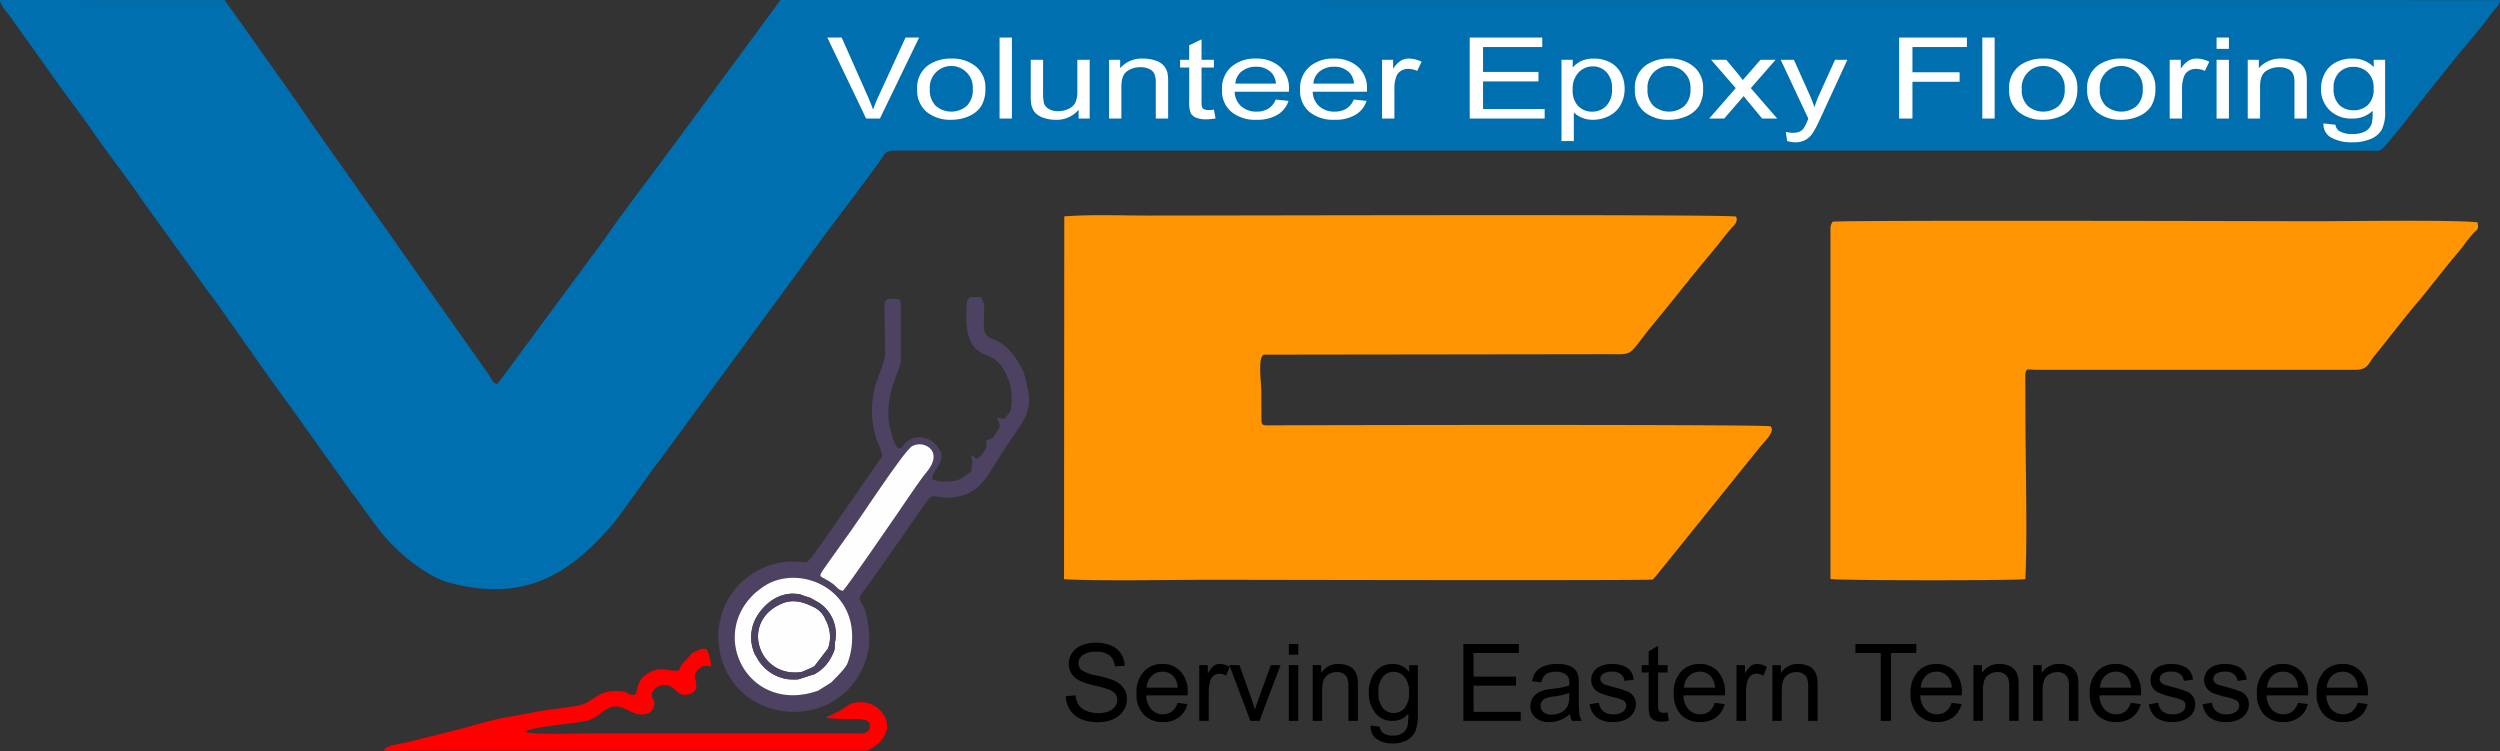 <svg id="Layer_1" data-name="Layer 1" xmlns="http://www.w3.org/2000/svg" viewBox="0 0 538.599 161.863"><rect x="0" y="0" width="538.599" height="161.863" fill="#333333" stroke="none"/><defs><style>.cls-1{fill:#006faf;}.cls-1,.cls-2,.cls-3,.cls-4,.cls-5{fill-rule:evenodd;}.cls-2{fill:#ff9503;}.cls-3{fill:#4d4262;}.cls-4{fill:red;}.cls-5{fill:#fefefe;}.cls-6{fill:#fff;}</style></defs><path class="cls-1" d="M566.6,339.913l-370.456-.023-3.18,4.359c-.041.058-.163.22-.2.277-.06.08-.309.392-.317.4l-19.029,25.86c-4.058,5.587-11.592,15.275-15.263,20.739-1.293,1.925-2.564,3.314-3.767,5.1l-19.2,25.985c-1.236-.275-.933-.7-2.091-2.3L98.361,371.069c-2.507-3.529-4.792-6.778-7.3-10.5L83.7,350.181c-2.471-3.491-4.844-6.859-7.318-10.271L28,339.89c0,.993,1.2,2.254,2.189,3.576L38,354.394c3.335,4.908,7.037,9.5,10.351,14.351,3.173,4.645,7.356,9.841,10.345,14.367l14.2,19.655c1.3,1.456,13.775,19.637,16.8,23.516L103.9,446.2c.535.685.778.883,1.363,1.746,1.6,2.357,3.556,5,5.3,7.172,2.7,3.37,9.05,8.939,14.339,10.341,15.594,4.133,25.391-1.413,34.73-12.216,1.87-2.164,3.651-4.873,5.341-7.145,1.734-2.33,3.467-4.963,5.269-7.208l31.4-42.781c4.334-6.226,11-14.691,15.817-21.336,1.337-1.846.99-2.486,3.888-2.446l315.844.009c4.716,0,2.9.967,7.728-4.667l5.384-6.889c1.829-2.393,3.644-4.5,5.529-6.946,2.085-2.708,6.8-7.981,8.38-10.3,1.31-1.927,2.323-2.389,2.4-3.621Z" transform="translate(-28 -339.89)"/><path class="cls-2" d="M257.234,464.666c6.133.44,24.178.131,31.549.131,5.324,0,94.674.209,95.279-.053a18.463,18.463,0,0,0,1.621-1.924c.578-.671,1.08-1.308,1.624-1.979l19.814-24.582c1-1.216,3.434-3.459,2.32-4.514-.461-.436-89.679-.3-107.706-.215-1.409.006-1.825.078-1.967-.828l-.033-6.7c0-1.528-.845-7.383.606-7.7l73.881-.1c6.158,0,4.2.58,9.958-6.478,1.322-1.621,2.485-3.021,3.776-4.62,2.491-3.088,4.909-6.152,7.409-9.159,1.32-1.588,2.421-2.866,3.665-4.485.656-.855,1.2-1.489,1.844-2.246.769-.9,1.616-1.441,1.161-2.652-.491-.546-108.69-.23-126.692-.23-5.828,0-12.359-.27-18.054.175l-.055,78.162Z" transform="translate(-28 -339.89)"/><path class="cls-2" d="M422.356,390.159l0,74.467c1.657.356,40.539.367,41.992.026.452-9.026.016-24.86.016-35.134l-.037-8.922c.153-1.515.638-1.04,2.29-1.04H535.5c2.678,0,2.772-1.461,4.062-3.019,2.873-3.472,7.458-9.533,9.767-12.074l6.5-8.126c1.2-1.479,2.116-2.394,3.219-3.965a22.72,22.72,0,0,1,1.621-1.986,3.261,3.261,0,0,1,.468-.509c.156-.148.459-.395.484-.43.383-.544.223-.9.158-1.64-4.477-.6-27.991-.256-34.44-.256-5.749,0-102.265-.273-104.511.105-.553.843-.475,1.172-.475,2.5Z" transform="translate(-28 -339.89)"/><path class="cls-3" d="M211.585,477.038a15.848,15.848,0,0,1-.959,5.651c-.435,1.221-2.739,3.376-3.6,4.276l-2.8,1.735c-14.976,5.24-23.877-11.993-13.337-21.236l.8-.635c.281-.209.248-.19.553-.405l.14-.1,1.032-.633c7.265-3.817,18.179.854,18.173,11.345Zm-2-9.853c-1.007-.16-1.381-.951-2.1-1.488-2.649-1.971-3.579-1.041-1.866-3.428l4.283-6.04c2.463-3.169,12.816-19.243,14.609-20.21,2.033-1.1,4.392.131,4.612,1.9.245,1.966-1.533,3.682-2.313,4.734-1.994,2.689-3.76,5.458-5.7,8.224-.871,1.241-10.774,15.73-11.519,16.311Zm5.122,5.534c-.56-3.281-2.238-3.236-1.112-4.87.517-.75.966-1.293,1.543-2.092.359-.5.364-.451.7-.966l3.293-4.627c.1-.15.147-.228.281-.442l8.581-12.273c1.212-1.473,2.011.145,5.982-.5,4.115-.673,6-3.2,7.7-5.973,1.766-2.882,3.623-5.7,5.5-8.419,2.47-3.569,3.23-5.734,1.813-10.733a9.535,9.535,0,0,0-.914-2.709c-4.8-8.731-8-4.25-8.114-9.26-.079-3.586.518-4.1-.646-5.977l-2.343.009c-.54.779-.644.375-.706,1.622-.195,3.882-.343,9.015,3.729,10.66,3.233,1.306,4.014,2.3,5.544,6.212a14.522,14.522,0,0,1,.261,5.652c-.3,1.094-.33.514-1.323,2.127l-1.654-.28c.119,1.2,1.205,1.2-.074,3.072-.945,1.381-.5,1.153-1.5,1.561l-.734.289a6.167,6.167,0,0,1-.03,1.394,5.971,5.971,0,0,1-1.859,2.529c-1.286-.369-.317-.439-1.369-.738.014.713.171.932.226,1.625l-.224,1.742a1.711,1.711,0,0,1-.094.149c-.029.044-.075.1-.107.135l-2.016,1.341a3.366,3.366,0,0,1-.644.313l-.763.189a3.42,3.42,0,0,1-.82.117c-.284.027-.623.04-.909.042a6.773,6.773,0,0,1-3.069-.491c-.048-2.231,4.172-4.315.448-7.772a4.651,4.651,0,0,0-4.4-1.127,4.557,4.557,0,0,0-1.829,1.067c-.76.757-.36,1.006-1.475,1.165-.9-.688-1.447-2.9-1.775-4.184-.1-.387-.2-.637-.262-.932a19.421,19.421,0,0,1,.785-8.344c.02-.062.044-.122.064-.185l1.692-4.852.007-12.695c-.052-.392.026-.689-.412-.841-.045-.016-.125-.059-.183-.076s-.126-.045-.195-.062-.132-.03-.211-.043l-1.644.023c-1.309.219-.838,2.276-.838,5.071,0,8.818.719,5.812-1.757,12.782a19.933,19.933,0,0,0,.027,12.526,16.8,16.8,0,0,1,1.228,3.456l-12.067,17.389c-.908,1.245-3.259,4.78-4.139,5.409-1.032.365-4.327-.915-9.3,1.25-12.444,5.416-12.761,21.768-2.765,28.38a17.074,17.074,0,0,0,16.692.974,16.49,16.49,0,0,0,8.664-12.315,20.84,20.84,0,0,0-.488-6.49Z" transform="translate(-28 -339.89)"/><path class="cls-4" d="M140.984,497.475c2.608-1.169,11.562-1.733,13.7-2.388,2.44-.746,3.024-2.216,4.985-2.847,2.349-.755,4.023,1.328,5.977,1.539,1.552.168,2.618-.26,3.06-1.251.844-1.892-.581-1.992-.23-3.361a2.892,2.892,0,0,1,2.472-1.684,3.175,3.175,0,0,1,2.782,1.332,2.712,2.712,0,0,0,3.031.526c2.26-.908.725-3,.972-4.042a2.811,2.811,0,0,1,1.294-1.642c.965-.558,1.3-.194,2.167-.209a9.862,9.862,0,0,0-.934-3.72,3.393,3.393,0,0,0-1.323.036c-.068.014-.129.03-.195.047l-1.608.784-.141.1L174.82,483.1c-.027.054-.054.117-.081.172l-.155.343a8.113,8.113,0,0,1-.373.756c-2.776.2-3.7-1.14-6.59.589-2.634,1.576-1.967,3.38-2.831,4.63-1.558.115-1.358-.677-3.2-.807-5.32-.376-5.4,2.593-9.485,3.217l-7.607,1.049c-2.3.47-4.589.891-7.048,1.318-4.268.74-6.566,1.621-10.375,2.6l-11.185,2.8c-1.118.307-4.688.662-5.159,1.753,1.25.448,4.614.117,6.211.117H212.7c2.022,0,2.157.155,3.462-.741,5.484-3.769,2.288-8.642-1.177-9.512a6.084,6.084,0,0,0-4.006.275c-.044.027-.1.067-.145.1-.06.038-.224.156-.282.2-.225.155-.384.271-.554.391-1.886,1.337-3.565,1.651-4.029,2.217l4.091.269c2.518.007,6.054-.48,5.237,2.042-.425,1.309-2.177.995-3.8.994l-55.44,0c-2.969-.011-13.773.421-15.079-.39Z" transform="translate(-28 -339.89)"/><path class="cls-5" d="M207.889,478.238c-.163.911.121,1.084-.259,2.065a11.543,11.543,0,0,1-.724,1.466,8.616,8.616,0,0,1-3.417,3.355L200,486.246a14.805,14.805,0,0,1-2.367-.043,9.069,9.069,0,0,1-6.164-3.952l-.825-1.384a8.78,8.78,0,0,1,.6-8.463c1.994-3.072,5.232-5.161,8.965-4.484.45.081.941.329,1.537.5l.615.182.195.071,1.9,1.083a8.092,8.092,0,0,1,3.434,8.479Zm3.7-1.2c.006-10.491-10.908-15.162-18.173-11.345l-1.032.633-.14.1c-.305.215-.272.2-.553.405l-.8.635c-10.54,9.243-1.639,26.476,13.337,21.236l2.8-1.735c.86-.9,3.164-3.055,3.6-4.276a15.848,15.848,0,0,0,.959-5.651Z" transform="translate(-28 -339.89)"/><path class="cls-5" d="M209.583,467.185c.745-.581,10.648-15.07,11.519-16.311,1.943-2.766,3.709-5.535,5.7-8.224.78-1.052,2.558-2.768,2.313-4.734-.22-1.766-2.579-2.994-4.612-1.9-1.793.967-12.146,17.041-14.609,20.21l-4.283,6.04c-1.713,2.387-.783,1.457,1.866,3.428.722.537,1.1,1.328,2.1,1.488Z" transform="translate(-28 -339.89)"/><path class="cls-5" d="M196.66,469.839c-9.247,3.7-5.449,15.621,3.335,14.909a3.33,3.33,0,0,0,1.5-.41l1.347-.583c.1-.055.484-.266.625-.346l2.919-3.805c.118-.374.128-.411.224-.692a7.652,7.652,0,0,0-.709-5.428,5.236,5.236,0,0,0-2.739-2.879c-1.422-.705-3.946-1.789-6.5-.766Z" transform="translate(-28 -339.89)"/><path class="cls-3" d="M196.66,469.839c2.555-1.023,5.079.061,6.5.766a5.236,5.236,0,0,1,2.739,2.879,7.652,7.652,0,0,1,.709,5.428c-.1.281-.106.318-.224.692l-2.919,3.805c-.141.08-.521.291-.625.346l-1.347.583a3.33,3.33,0,0,1-1.5.41c-8.784.712-12.582-11.208-3.335-14.909Zm11.229,8.4a8.092,8.092,0,0,0-3.434-8.479l-1.9-1.083-.195-.071-.615-.182c-.6-.174-1.087-.422-1.537-.5-3.733-.677-6.971,1.412-8.965,4.484a8.78,8.78,0,0,0-.6,8.463l.825,1.384a9.069,9.069,0,0,0,6.164,3.952,14.805,14.805,0,0,0,2.367.043l3.492-1.122a8.616,8.616,0,0,0,3.417-3.355,11.543,11.543,0,0,0,.724-1.466c.38-.981.1-1.154.259-2.065Z" transform="translate(-28 -339.89)"/><path d="M257.627,489.871l2.059-.185a4.592,4.592,0,0,0,.683,2.051,3.779,3.779,0,0,0,1.666,1.3,6.3,6.3,0,0,0,2.541.493,6.033,6.033,0,0,0,2.214-.374,3.074,3.074,0,0,0,1.427-1.029,2.393,2.393,0,0,0,.47-1.419,2.156,2.156,0,0,0-.451-1.358,3.383,3.383,0,0,0-1.493-.975,30.2,30.2,0,0,0-2.95-.806,15.084,15.084,0,0,1-3.2-1.034,4.479,4.479,0,0,1-1.763-1.546,3.776,3.776,0,0,1-.582-2.063,4.214,4.214,0,0,1,.713-2.349,4.4,4.4,0,0,1,2.079-1.658,7.854,7.854,0,0,1,3.039-.567,8.271,8.271,0,0,1,3.247.594,4.66,4.66,0,0,1,2.163,1.747,5.022,5.022,0,0,1,.814,2.611l-2.106.162a3.369,3.369,0,0,0-1.145-2.368,4.464,4.464,0,0,0-2.889-.8,4.631,4.631,0,0,0-2.9.729,2.188,2.188,0,0,0-.911,1.758,1.891,1.891,0,0,0,.644,1.469,8.762,8.762,0,0,0,3.305,1.18,22.124,22.124,0,0,1,3.668,1.057,5.013,5.013,0,0,1,2.132,1.685,4.093,4.093,0,0,1,.686,2.349,4.481,4.481,0,0,1-.755,2.487,4.973,4.973,0,0,1-2.171,1.816,7.58,7.58,0,0,1-3.19.648,9.517,9.517,0,0,1-3.759-.655,5.235,5.235,0,0,1-2.38-1.971,5.562,5.562,0,0,1-.91-2.973Z" transform="translate(-28 -339.89)"/><path d="M281.714,491.305l2.105.278a5.1,5.1,0,0,1-1.835,2.85,5.535,5.535,0,0,1-3.429,1.014,5.469,5.469,0,0,1-4.164-1.62,6.318,6.318,0,0,1-1.539-4.539,6.615,6.615,0,0,1,1.554-4.689,5.263,5.263,0,0,1,4.037-1.67,5.114,5.114,0,0,1,3.923,1.635,6.517,6.517,0,0,1,1.523,4.6c0,.119,0,.3-.012.54h-8.943a4.6,4.6,0,0,0,1.119,3.023,3.324,3.324,0,0,0,2.5,1.049,3.087,3.087,0,0,0,1.9-.59,3.9,3.9,0,0,0,1.254-1.886Zm-6.664-3.262h6.687a4.066,4.066,0,0,0-.768-2.272,3.108,3.108,0,0,0-2.514-1.176,3.224,3.224,0,0,0-2.352.938,3.729,3.729,0,0,0-1.053,2.51Z" transform="translate(-28 -339.89)"/><path d="M286.368,495.192V483.184H288.2v1.839a4.933,4.933,0,0,1,1.3-1.685,2.251,2.251,0,0,1,1.307-.409,4.042,4.042,0,0,1,2.094.644l-.725,1.878a3,3,0,0,0-1.481-.416,1.923,1.923,0,0,0-1.191.4,2.168,2.168,0,0,0-.752,1.11,7.841,7.841,0,0,0-.34,2.372v6.274Z" transform="translate(-28 -339.89)"/><path d="M297.378,495.192l-4.531-12.008h2.179l2.568,7.192q.417,1.163.771,2.418c.181-.633.432-1.392.76-2.283l2.668-7.327h2.091l-4.547,12.008Z" transform="translate(-28 -339.89)"/><path d="M305.665,480.94v-2.314H307.7v2.314Zm0,14.252V483.184H307.7v12.008Z" transform="translate(-28 -339.89)"/><path d="M310.805,495.192V483.184h1.828v1.7a4.315,4.315,0,0,1,3.814-1.959,5.016,5.016,0,0,1,1.994.39,3.133,3.133,0,0,1,1.361,1.022,3.9,3.9,0,0,1,.633,1.5,11.99,11.99,0,0,1,.111,1.978v7.373H318.51v-7.3a5.478,5.478,0,0,0-.235-1.858,1.98,1.98,0,0,0-.841-.984,2.684,2.684,0,0,0-1.415-.366,3.279,3.279,0,0,0-2.237.825c-.628.548-.941,1.593-.941,3.128v6.551Z" transform="translate(-28 -339.89)"/><path d="M323.3,496.187l1.966.278a1.883,1.883,0,0,0,.691,1.334,3.409,3.409,0,0,0,2.07.563,3.659,3.659,0,0,0,2.183-.563,2.768,2.768,0,0,0,1.041-1.577,12.91,12.91,0,0,0,.147-2.6,4.186,4.186,0,0,1-3.324,1.573,4.525,4.525,0,0,1-3.833-1.785,6.843,6.843,0,0,1-1.358-4.277,7.987,7.987,0,0,1,.621-3.169,4.955,4.955,0,0,1,1.8-2.241,4.864,4.864,0,0,1,2.777-.791,4.284,4.284,0,0,1,3.5,1.736v-1.481h1.874v10.369a9.829,9.829,0,0,1-.57,3.973,4.182,4.182,0,0,1-1.805,1.847,6.274,6.274,0,0,1-3.043.678,5.719,5.719,0,0,1-3.463-.964,3.242,3.242,0,0,1-1.276-2.9Zm1.666-7.2a5.182,5.182,0,0,0,.937,3.436,3.106,3.106,0,0,0,4.708.007,5.016,5.016,0,0,0,.949-3.378,4.905,4.905,0,0,0-.98-3.316,3.025,3.025,0,0,0-2.356-1.115,2.951,2.951,0,0,0-2.31,1.1,4.878,4.878,0,0,0-.948,3.266Z" transform="translate(-28 -339.89)"/><polygon points="315.271 155.303 315.271 138.736 327.233 138.736 327.233 140.679 317.47 140.679 317.47 145.77 326.609 145.77 326.609 147.713 317.47 147.713 317.47 153.359 327.627 153.359 327.627 155.303 315.271 155.303 315.271 155.303"/><path d="M366.247,493.688a7.621,7.621,0,0,1-2.182,1.362,6.255,6.255,0,0,1-2.249.4,4.369,4.369,0,0,1-3.042-.964,3.167,3.167,0,0,1-1.065-2.461,3.306,3.306,0,0,1,.4-1.608,3.346,3.346,0,0,1,1.053-1.164,4.975,4.975,0,0,1,1.466-.667,15.409,15.409,0,0,1,1.812-.305,18.57,18.57,0,0,0,3.633-.7c.007-.278.011-.455.011-.528a2.232,2.232,0,0,0-.578-1.747,3.422,3.422,0,0,0-2.322-.687,3.594,3.594,0,0,0-2.124.506,3.065,3.065,0,0,0-1.015,1.785l-1.989-.278a4.935,4.935,0,0,1,.894-2.067,3.948,3.948,0,0,1,1.8-1.21,8.06,8.06,0,0,1,2.73-.425,7.227,7.227,0,0,1,2.507.363,3.313,3.313,0,0,1,1.415.91,3.246,3.246,0,0,1,.636,1.388,11.7,11.7,0,0,1,.1,1.871v2.7a29.277,29.277,0,0,0,.128,3.582,4.629,4.629,0,0,0,.5,1.45h-2.128a4.512,4.512,0,0,1-.394-1.5Zm-.162-4.511a14.957,14.957,0,0,1-3.332.763,7.749,7.749,0,0,0-1.781.405,1.78,1.78,0,0,0-.8.656,1.772,1.772,0,0,0,.331,2.309,2.677,2.677,0,0,0,1.805.54,4.2,4.2,0,0,0,2.094-.513,3.15,3.15,0,0,0,1.346-1.395,4.856,4.856,0,0,0,.328-2.025l.011-.74Z" transform="translate(-28 -339.89)"/><path d="M370.462,491.606l2.013-.324a2.815,2.815,0,0,0,.945,1.855,3.31,3.31,0,0,0,2.167.644,3.191,3.191,0,0,0,2.086-.571,1.7,1.7,0,0,0,.679-1.338,1.231,1.231,0,0,0-.609-1.084,9.243,9.243,0,0,0-2.083-.69,19.12,19.12,0,0,1-3.1-.971,2.972,2.972,0,0,1-1.755-2.746,3.1,3.1,0,0,1,.367-1.485,3.317,3.317,0,0,1,1-1.134,4.274,4.274,0,0,1,1.292-.59,6.147,6.147,0,0,1,1.755-.243,6.854,6.854,0,0,1,2.476.409,3.365,3.365,0,0,1,1.577,1.1,4.4,4.4,0,0,1,.7,1.866l-1.99.278a2.211,2.211,0,0,0-.783-1.465,2.831,2.831,0,0,0-1.832-.525,3.313,3.313,0,0,0-1.993.463,1.352,1.352,0,0,0-.6,1.084,1.128,1.128,0,0,0,.247.713,1.8,1.8,0,0,0,.779.54c.2.077.8.251,1.793.521a25.248,25.248,0,0,1,3.008.94,3.067,3.067,0,0,1,1.342,1.065,2.952,2.952,0,0,1,.49,1.739,3.389,3.389,0,0,1-.594,1.909,3.86,3.86,0,0,1-1.713,1.388,6.245,6.245,0,0,1-2.533.49,5.671,5.671,0,0,1-3.567-.968,4.516,4.516,0,0,1-1.566-2.873Z" transform="translate(-28 -339.89)"/><path d="M387.26,493.376l.278,1.8a7.559,7.559,0,0,1-1.531.181,3.451,3.451,0,0,1-1.716-.351,1.96,1.96,0,0,1-.856-.921,7.327,7.327,0,0,1-.247-2.407v-6.918h-1.5v-1.573h1.5v-2.97l2.036-1.222v4.192h2.036v1.573h-2.036v7.034a3.512,3.512,0,0,0,.108,1.122.838.838,0,0,0,.347.4,1.36,1.36,0,0,0,.694.147,6.381,6.381,0,0,0,.887-.081Z" transform="translate(-28 -339.89)"/><path d="M397.46,491.305l2.105.278a5.09,5.09,0,0,1-1.835,2.85,5.534,5.534,0,0,1-3.428,1.014,5.472,5.472,0,0,1-4.165-1.62,6.318,6.318,0,0,1-1.539-4.539,6.615,6.615,0,0,1,1.554-4.689,5.265,5.265,0,0,1,4.038-1.67,5.114,5.114,0,0,1,3.922,1.635,6.512,6.512,0,0,1,1.523,4.6c0,.119,0,.3-.012.54H390.68a4.609,4.609,0,0,0,1.119,3.023,3.324,3.324,0,0,0,2.5,1.049,3.091,3.091,0,0,0,1.9-.59,3.911,3.911,0,0,0,1.253-1.886Zm-6.664-3.262h6.687a4.074,4.074,0,0,0-.767-2.272A3.11,3.11,0,0,0,394.2,484.6a3.224,3.224,0,0,0-2.352.938,3.733,3.733,0,0,0-1.053,2.51Z" transform="translate(-28 -339.89)"/><path d="M402.115,495.192V483.184h1.827v1.839a4.933,4.933,0,0,1,1.3-1.685,2.251,2.251,0,0,1,1.307-.409,4.039,4.039,0,0,1,2.094.644l-.725,1.878a3,3,0,0,0-1.481-.416,1.923,1.923,0,0,0-1.191.4,2.168,2.168,0,0,0-.752,1.11,7.842,7.842,0,0,0-.339,2.372v6.274Z" transform="translate(-28 -339.89)"/><path d="M409.842,495.192V483.184h1.828v1.7a4.316,4.316,0,0,1,3.814-1.959,5.013,5.013,0,0,1,1.994.39,3.133,3.133,0,0,1,1.361,1.022,3.9,3.9,0,0,1,.633,1.5,11.99,11.99,0,0,1,.111,1.978v7.373h-2.036v-7.3a5.478,5.478,0,0,0-.235-1.858,1.975,1.975,0,0,0-.841-.984,2.684,2.684,0,0,0-1.415-.366,3.275,3.275,0,0,0-2.236.825c-.629.548-.942,1.593-.942,3.128v6.551Z" transform="translate(-28 -339.89)"/><polygon points="405.188 155.303 405.188 140.679 399.728 140.679 399.728 138.736 412.847 138.736 412.847 140.679 407.386 140.679 407.386 155.303 405.188 155.303 405.188 155.303"/><path d="M448.482,491.305l2.106.278a5.1,5.1,0,0,1-1.836,2.85,5.532,5.532,0,0,1-3.428,1.014,5.472,5.472,0,0,1-4.165-1.62,6.318,6.318,0,0,1-1.538-4.539,6.611,6.611,0,0,1,1.554-4.689,5.263,5.263,0,0,1,4.037-1.67,5.111,5.111,0,0,1,3.922,1.635,6.512,6.512,0,0,1,1.523,4.6c0,.119,0,.3-.011.54H441.7a4.6,4.6,0,0,0,1.118,3.023,3.324,3.324,0,0,0,2.5,1.049,3.089,3.089,0,0,0,1.9-.59,3.9,3.9,0,0,0,1.253-1.886Zm-6.663-3.262h6.687a4.066,4.066,0,0,0-.768-2.272,3.11,3.11,0,0,0-2.514-1.176,3.228,3.228,0,0,0-2.353.938,3.732,3.732,0,0,0-1.052,2.51Z" transform="translate(-28 -339.89)"/><path d="M453.16,495.192V483.184h1.828v1.7a4.315,4.315,0,0,1,3.814-1.959,5.008,5.008,0,0,1,1.993.39,3.13,3.13,0,0,1,1.362,1.022,3.887,3.887,0,0,1,.632,1.5,11.959,11.959,0,0,1,.112,1.978v7.373h-2.036v-7.3a5.478,5.478,0,0,0-.235-1.858,1.98,1.98,0,0,0-.841-.984,2.684,2.684,0,0,0-1.415-.366,3.279,3.279,0,0,0-2.237.825c-.629.548-.941,1.593-.941,3.128v6.551Z" transform="translate(-28 -339.89)"/><path d="M466.028,495.192V483.184h1.829v1.7a4.313,4.313,0,0,1,3.813-1.959,5.013,5.013,0,0,1,1.994.39,3.127,3.127,0,0,1,1.361,1.022,3.9,3.9,0,0,1,.633,1.5,11.99,11.99,0,0,1,.111,1.978v7.373h-2.036v-7.3a5.478,5.478,0,0,0-.235-1.858,1.978,1.978,0,0,0-.84-.984,2.69,2.69,0,0,0-1.416-.366,3.275,3.275,0,0,0-2.236.825c-.629.548-.941,1.593-.941,3.128v6.551Z" transform="translate(-28 -339.89)"/><path d="M487.088,491.305l2.1.278a5.1,5.1,0,0,1-1.835,2.85,5.534,5.534,0,0,1-3.428,1.014,5.47,5.47,0,0,1-4.165-1.62,6.318,6.318,0,0,1-1.539-4.539,6.615,6.615,0,0,1,1.554-4.689,5.263,5.263,0,0,1,4.038-1.67,5.114,5.114,0,0,1,3.922,1.635,6.517,6.517,0,0,1,1.523,4.6c0,.119,0,.3-.012.54h-8.943a4.6,4.6,0,0,0,1.119,3.023,3.324,3.324,0,0,0,2.5,1.049,3.086,3.086,0,0,0,1.9-.59,3.9,3.9,0,0,0,1.254-1.886Zm-6.664-3.262h6.687a4.074,4.074,0,0,0-.767-2.272,3.112,3.112,0,0,0-2.515-1.176,3.224,3.224,0,0,0-2.352.938,3.729,3.729,0,0,0-1.053,2.51Z" transform="translate(-28 -339.89)"/><path d="M490.955,491.606l2.014-.324a2.814,2.814,0,0,0,.944,1.855,3.311,3.311,0,0,0,2.168.644,3.191,3.191,0,0,0,2.086-.571,1.7,1.7,0,0,0,.678-1.338,1.231,1.231,0,0,0-.609-1.084,9.209,9.209,0,0,0-2.082-.69,19.141,19.141,0,0,1-3.1-.971,2.969,2.969,0,0,1-1.754-2.746,3.1,3.1,0,0,1,.366-1.485,3.33,3.33,0,0,1,1-1.134,4.262,4.262,0,0,1,1.292-.59,6.135,6.135,0,0,1,1.754-.243,6.85,6.85,0,0,1,2.476.409,3.36,3.36,0,0,1,1.577,1.1,4.371,4.371,0,0,1,.7,1.866l-1.99.278a2.206,2.206,0,0,0-.782-1.465,2.833,2.833,0,0,0-1.832-.525,3.314,3.314,0,0,0-1.994.463,1.354,1.354,0,0,0-.6,1.084,1.128,1.128,0,0,0,.247.713,1.8,1.8,0,0,0,.779.54c.2.077.8.251,1.793.521a25.186,25.186,0,0,1,3.008.94,3.062,3.062,0,0,1,1.342,1.065,2.945,2.945,0,0,1,.49,1.739,3.389,3.389,0,0,1-.594,1.909,3.857,3.857,0,0,1-1.712,1.388,6.25,6.25,0,0,1-2.534.49,5.673,5.673,0,0,1-3.567-.968,4.52,4.52,0,0,1-1.566-2.873Z" transform="translate(-28 -339.89)"/><path d="M502.524,491.606l2.013-.324a2.815,2.815,0,0,0,.945,1.855,3.31,3.31,0,0,0,2.167.644,3.194,3.194,0,0,0,2.087-.571,1.7,1.7,0,0,0,.678-1.338,1.231,1.231,0,0,0-.609-1.084,9.209,9.209,0,0,0-2.082-.69,19.107,19.107,0,0,1-3.1-.971,2.969,2.969,0,0,1-1.754-2.746,3.1,3.1,0,0,1,.366-1.485,3.32,3.32,0,0,1,1-1.134,4.267,4.267,0,0,1,1.291-.59,6.147,6.147,0,0,1,1.755-.243,6.854,6.854,0,0,1,2.476.409,3.365,3.365,0,0,1,1.577,1.1,4.384,4.384,0,0,1,.7,1.866l-1.99.278a2.207,2.207,0,0,0-.783-1.465,2.83,2.83,0,0,0-1.831-.525,3.314,3.314,0,0,0-1.994.463,1.354,1.354,0,0,0-.6,1.084,1.128,1.128,0,0,0,.247.713,1.8,1.8,0,0,0,.779.54c.2.077.8.251,1.793.521a25.248,25.248,0,0,1,3.008.94,3.062,3.062,0,0,1,1.342,1.065,2.945,2.945,0,0,1,.49,1.739,3.389,3.389,0,0,1-.594,1.909,3.854,3.854,0,0,1-1.713,1.388,6.245,6.245,0,0,1-2.533.49,5.673,5.673,0,0,1-3.567-.968,4.52,4.52,0,0,1-1.566-2.873Z" transform="translate(-28 -339.89)"/><path d="M523.094,491.305l2.1.278a5.1,5.1,0,0,1-1.835,2.85,5.535,5.535,0,0,1-3.429,1.014,5.469,5.469,0,0,1-4.164-1.62,6.318,6.318,0,0,1-1.539-4.539,6.615,6.615,0,0,1,1.554-4.689,5.263,5.263,0,0,1,4.037-1.67,5.114,5.114,0,0,1,3.923,1.635,6.517,6.517,0,0,1,1.523,4.6c0,.119,0,.3-.012.54h-8.943a4.6,4.6,0,0,0,1.119,3.023,3.324,3.324,0,0,0,2.5,1.049,3.087,3.087,0,0,0,1.905-.59,3.9,3.9,0,0,0,1.254-1.886Zm-6.664-3.262h6.687a4.066,4.066,0,0,0-.768-2.272,3.108,3.108,0,0,0-2.514-1.176,3.224,3.224,0,0,0-2.352.938,3.729,3.729,0,0,0-1.053,2.51Z" transform="translate(-28 -339.89)"/><path d="M535.962,491.305l2.106.278a5.1,5.1,0,0,1-1.836,2.85,5.532,5.532,0,0,1-3.428,1.014,5.472,5.472,0,0,1-4.165-1.62,6.318,6.318,0,0,1-1.539-4.539,6.611,6.611,0,0,1,1.555-4.689,5.263,5.263,0,0,1,4.037-1.67,5.112,5.112,0,0,1,3.922,1.635,6.512,6.512,0,0,1,1.523,4.6c0,.119,0,.3-.012.54h-8.942a4.6,4.6,0,0,0,1.118,3.023,3.324,3.324,0,0,0,2.5,1.049,3.091,3.091,0,0,0,1.9-.59,3.9,3.9,0,0,0,1.253-1.886Zm-6.664-3.262h6.687a4.066,4.066,0,0,0-.767-2.272A3.11,3.11,0,0,0,532.7,484.6a3.225,3.225,0,0,0-2.353.938,3.738,3.738,0,0,0-1.053,2.51Z" transform="translate(-28 -339.89)"/><path class="cls-6" d="M214.6,365.429l-8.364-17.451h3.1l5.623,12.682c.448,1.015.831,1.966,1.133,2.855a30.67,30.67,0,0,1,1.164-2.855l5.834-12.682h2.923l-8.44,17.451Z" transform="translate(-28 -339.89)"/><path class="cls-6" d="M225.6,359.1a5.889,5.889,0,0,1,2.423-5.191,8.437,8.437,0,0,1,4.933-1.4,8,8,0,0,1,5.285,1.706,5.794,5.794,0,0,1,2.051,4.708,6.981,6.981,0,0,1-.907,3.831,5.933,5.933,0,0,1-2.645,2.169,9.175,9.175,0,0,1-3.784.772,8.024,8.024,0,0,1-5.326-1.7,6.024,6.024,0,0,1-2.03-4.9Zm2.721,0a4.671,4.671,0,0,0,1.315,3.627,5.136,5.136,0,0,0,6.62,0,4.783,4.783,0,0,0,1.315-3.692,4.543,4.543,0,0,0-1.325-3.542,4.631,4.631,0,0,0-7.925,3.611Z" transform="translate(-28 -339.89)"/><polygon class="cls-6" points="215.347 25.539 215.347 8.088 218.008 8.088 218.008 25.539 215.347 25.539 215.347 25.539"/><path class="cls-6" d="M260.372,365.429v-1.881a6.171,6.171,0,0,1-4.963,2.149,7.672,7.672,0,0,1-2.584-.427,4.333,4.333,0,0,1-1.784-1.076,3.689,3.689,0,0,1-.817-1.588,9.058,9.058,0,0,1-.161-2v-7.828h2.661v7a10.255,10.255,0,0,0,.161,2.259,2.233,2.233,0,0,0,1.063,1.324,3.845,3.845,0,0,0,2,.483,5.158,5.158,0,0,0,2.237-.491,3.072,3.072,0,0,0,1.482-1.345,5.592,5.592,0,0,0,.433-2.465v-6.764h2.66v12.65Z" transform="translate(-28 -339.89)"/><path class="cls-6" d="M266.937,365.429v-12.65h2.388v1.8a6.125,6.125,0,0,1,4.984-2.064,7.949,7.949,0,0,1,2.6.41A4.134,4.134,0,0,1,278.692,354a3.746,3.746,0,0,1,.826,1.58,10.164,10.164,0,0,1,.146,2.084v7.767H277v-7.686a4.735,4.735,0,0,0-.308-1.958,2.275,2.275,0,0,0-1.1-1.036,4.179,4.179,0,0,0-1.849-.385,4.923,4.923,0,0,0-2.922.869c-.821.576-1.23,1.677-1.23,3.294v6.9Z" transform="translate(-28 -339.89)"/><path class="cls-6" d="M289.524,363.515l.363,1.893a12.2,12.2,0,0,1-2,.191,5.467,5.467,0,0,1-2.242-.369,2.331,2.331,0,0,1-1.119-.971,6.334,6.334,0,0,1-.322-2.535v-7.287h-1.965v-1.658H284.2v-3.128l2.66-1.287v4.415h2.66v1.658h-2.66v7.409a3.012,3.012,0,0,0,.141,1.182.974.974,0,0,0,.454.418,2.138,2.138,0,0,0,.907.154,10.248,10.248,0,0,0,1.158-.085Z" transform="translate(-28 -339.89)"/><path class="cls-6" d="M302.851,361.334l2.751.292a5.416,5.416,0,0,1-2.4,3,8.5,8.5,0,0,1-4.479,1.069,8.138,8.138,0,0,1-5.442-1.706,5.924,5.924,0,0,1-2.01-4.781,6.177,6.177,0,0,1,2.03-4.94,7.77,7.77,0,0,1,5.276-1.759,7.536,7.536,0,0,1,5.123,1.722,6.078,6.078,0,0,1,1.991,4.85c0,.127,0,.317-.015.569H293.994a4.362,4.362,0,0,0,1.46,3.185,4.907,4.907,0,0,0,3.271,1.105,4.723,4.723,0,0,0,2.489-.622,4.2,4.2,0,0,0,1.637-1.986Zm-8.706-3.437h8.736a3.789,3.789,0,0,0-1-2.392,4.5,4.5,0,0,0-3.285-1.239,4.794,4.794,0,0,0-3.074.987,3.608,3.608,0,0,0-1.375,2.644Z" transform="translate(-28 -339.89)"/><path class="cls-6" d="M319.664,361.334l2.751.292a5.416,5.416,0,0,1-2.4,3,8.5,8.5,0,0,1-4.479,1.069,8.138,8.138,0,0,1-5.442-1.706,5.924,5.924,0,0,1-2.01-4.781,6.177,6.177,0,0,1,2.03-4.94,7.77,7.77,0,0,1,5.276-1.759,7.541,7.541,0,0,1,5.124,1.722,6.08,6.08,0,0,1,1.99,4.85c0,.127,0,.317-.015.569H310.807a4.359,4.359,0,0,0,1.461,3.185,4.9,4.9,0,0,0,3.27,1.105,4.723,4.723,0,0,0,2.489-.622,4.2,4.2,0,0,0,1.637-1.986Zm-8.706-3.437h8.736a3.789,3.789,0,0,0-1-2.392,4.5,4.5,0,0,0-3.285-1.239,4.794,4.794,0,0,0-3.074.987,3.608,3.608,0,0,0-1.375,2.644Z" transform="translate(-28 -339.89)"/><path class="cls-6" d="M325.746,365.429v-12.65h2.388v1.938a5.529,5.529,0,0,1,1.693-1.775,3.449,3.449,0,0,1,1.708-.431,6.238,6.238,0,0,1,2.736.678l-.948,1.979a4.636,4.636,0,0,0-1.934-.439,2.923,2.923,0,0,0-1.557.423,2.341,2.341,0,0,0-.983,1.169,6.808,6.808,0,0,0-.443,2.5v6.609Z" transform="translate(-28 -339.89)"/><polygon class="cls-6" points="316.634 25.539 316.634 8.088 332.264 8.088 332.264 10.135 319.507 10.135 319.507 15.497 331.448 15.497 331.448 17.544 319.507 17.544 319.507 23.492 332.778 23.492 332.778 25.539 316.634 25.539 316.634 25.539"/><path class="cls-6" d="M364.406,370.279v-17.5h2.418v1.662a5.653,5.653,0,0,1,1.935-1.447,6.375,6.375,0,0,1,2.61-.483,7.277,7.277,0,0,1,3.541.833,5.49,5.49,0,0,1,2.318,2.344,7.161,7.161,0,0,1,.781,3.322,7.07,7.07,0,0,1-.861,3.486,5.755,5.755,0,0,1-2.51,2.376,7.62,7.62,0,0,1-3.456.825,6,6,0,0,1-2.383-.451,5.328,5.328,0,0,1-1.733-1.138v6.171Zm2.418-11.1a4.768,4.768,0,0,0,1.219,3.6,4.147,4.147,0,0,0,2.963,1.166,4.2,4.2,0,0,0,3.023-1.207A4.943,4.943,0,0,0,375.288,359a4.827,4.827,0,0,0-1.229-3.611,4.059,4.059,0,0,0-2.937-1.2,4.156,4.156,0,0,0-2.993,1.275,4.958,4.958,0,0,0-1.305,3.713Z" transform="translate(-28 -339.89)"/><path class="cls-6" d="M380.221,359.1a5.889,5.889,0,0,1,2.423-5.191,8.439,8.439,0,0,1,4.933-1.4,8.007,8.007,0,0,1,5.286,1.706,5.793,5.793,0,0,1,2.05,4.708,6.973,6.973,0,0,1-.907,3.831,5.922,5.922,0,0,1-2.645,2.169,9.172,9.172,0,0,1-3.784.772,8.023,8.023,0,0,1-5.325-1.7,6.021,6.021,0,0,1-2.031-4.9Zm2.721,0a4.671,4.671,0,0,0,1.315,3.627,5.136,5.136,0,0,0,6.62,0,4.783,4.783,0,0,0,1.315-3.692,4.543,4.543,0,0,0-1.325-3.542,4.631,4.631,0,0,0-7.925,3.611Z" transform="translate(-28 -339.89)"/><path class="cls-6" d="M396.219,365.429l5.728-6.553-5.305-6.1h3.269l2.479,2.986c.459.56.822,1.015,1.079,1.373.448-.508.846-.967,1.2-1.377l2.61-2.982h3.25l-5.336,6.1,5.683,6.553h-3.234l-3.245-3.9-.741-.938-4.192,4.838Z" transform="translate(-28 -339.89)"/><path class="cls-6" d="M413.026,370.291l-.3-1.982a7.417,7.417,0,0,0,1.522.191,3.52,3.52,0,0,0,1.42-.24,2.294,2.294,0,0,0,.877-.666,9.631,9.631,0,0,0,.811-1.6c.051-.118.126-.292.237-.524l-5.955-12.69h2.841l3.276,7.3A27.125,27.125,0,0,1,418.9,363a26.157,26.157,0,0,1,1.093-2.848l3.346-7.377h2.655l-5.93,12.869a22.273,22.273,0,0,1-1.5,2.86,4.663,4.663,0,0,1-1.627,1.547,4.583,4.583,0,0,1-2.192.492,6.662,6.662,0,0,1-1.718-.256Z" transform="translate(-28 -339.89)"/><polygon class="cls-6" points="409.145 25.539 409.145 8.088 423.746 8.088 423.746 10.135 412.017 10.135 412.017 15.57 422.174 15.57 422.174 17.618 412.017 17.618 412.017 25.539 409.145 25.539 409.145 25.539"/><polygon class="cls-6" points="427.067 25.539 427.067 8.088 429.727 8.088 429.727 25.539 427.067 25.539 427.067 25.539"/><path class="cls-6" d="M460.846,359.1a5.889,5.889,0,0,1,2.423-5.191,8.436,8.436,0,0,1,4.932-1.4,8.005,8.005,0,0,1,5.286,1.706,5.794,5.794,0,0,1,2.051,4.708,6.981,6.981,0,0,1-.907,3.831,5.93,5.93,0,0,1-2.646,2.169,9.169,9.169,0,0,1-3.784.772,8.023,8.023,0,0,1-5.325-1.7,6.024,6.024,0,0,1-2.03-4.9Zm2.72,0a4.668,4.668,0,0,0,1.316,3.627,5.136,5.136,0,0,0,6.62,0,4.783,4.783,0,0,0,1.315-3.692,4.547,4.547,0,0,0-1.325-3.542,4.632,4.632,0,0,0-7.926,3.611Z" transform="translate(-28 -339.89)"/><path class="cls-6" d="M477.659,359.1a5.889,5.889,0,0,1,2.423-5.191,8.439,8.439,0,0,1,4.933-1.4,8.009,8.009,0,0,1,5.286,1.706,5.793,5.793,0,0,1,2.05,4.708,6.973,6.973,0,0,1-.907,3.831,5.922,5.922,0,0,1-2.645,2.169,9.172,9.172,0,0,1-3.784.772,8.026,8.026,0,0,1-5.326-1.7,6.024,6.024,0,0,1-2.03-4.9Zm2.721,0a4.671,4.671,0,0,0,1.315,3.627,5.136,5.136,0,0,0,6.62,0,4.783,4.783,0,0,0,1.315-3.692,4.543,4.543,0,0,0-1.325-3.542,4.631,4.631,0,0,0-7.925,3.611Z" transform="translate(-28 -339.89)"/><path class="cls-6" d="M495.44,365.429v-12.65h2.388v1.938a5.539,5.539,0,0,1,1.693-1.775,3.449,3.449,0,0,1,1.708-.431,6.238,6.238,0,0,1,2.736.678l-.948,1.979a4.636,4.636,0,0,0-1.934-.439,2.923,2.923,0,0,0-1.557.423,2.334,2.334,0,0,0-.982,1.169,6.788,6.788,0,0,0-.444,2.5v6.609Z" transform="translate(-28 -339.89)"/><path class="cls-6" d="M505.537,350.415v-2.437h2.66v2.437Zm0,15.014v-12.65h2.66v12.65Z" transform="translate(-28 -339.89)"/><path class="cls-6" d="M512.253,365.429v-12.65h2.388v1.8a6.125,6.125,0,0,1,4.984-2.064,7.954,7.954,0,0,1,2.6.41A4.134,4.134,0,0,1,524.008,354a3.746,3.746,0,0,1,.826,1.58,10.164,10.164,0,0,1,.146,2.084v7.767h-2.66v-7.686a4.735,4.735,0,0,0-.308-1.958,2.279,2.279,0,0,0-1.1-1.036,4.179,4.179,0,0,0-1.849-.385,4.921,4.921,0,0,0-2.922.869c-.822.576-1.23,1.677-1.23,3.294v6.9Z" transform="translate(-28 -339.89)"/><path class="cls-6" d="M528.578,366.477l2.569.292a1.9,1.9,0,0,0,.9,1.4,5.262,5.262,0,0,0,2.706.593,5.662,5.662,0,0,0,2.851-.593,2.969,2.969,0,0,0,1.361-1.661,11.06,11.06,0,0,0,.191-2.742,6.061,6.061,0,0,1-4.343,1.658,6.542,6.542,0,0,1-5.008-1.881,6.321,6.321,0,0,1-1.773-4.5,7.035,7.035,0,0,1,.811-3.339,5.62,5.62,0,0,1,2.353-2.36,7.5,7.5,0,0,1,3.627-.833,6.15,6.15,0,0,1,4.575,1.828v-1.56h2.449V363.7a8.53,8.53,0,0,1-.746,4.184,5.008,5.008,0,0,1-2.358,1.946,9.848,9.848,0,0,1-3.975.715,8.827,8.827,0,0,1-4.525-1.016,3.187,3.187,0,0,1-1.667-3.054Zm2.176-7.589a4.734,4.734,0,0,0,1.225,3.62,4.352,4.352,0,0,0,3.073,1.141,4.4,4.4,0,0,0,3.079-1.133,4.6,4.6,0,0,0,1.239-3.558,4.519,4.519,0,0,0-1.28-3.494,4.385,4.385,0,0,0-3.078-1.174,4.269,4.269,0,0,0-3.018,1.158,4.48,4.48,0,0,0-1.24,3.44Z" transform="translate(-28 -339.89)"/></svg>